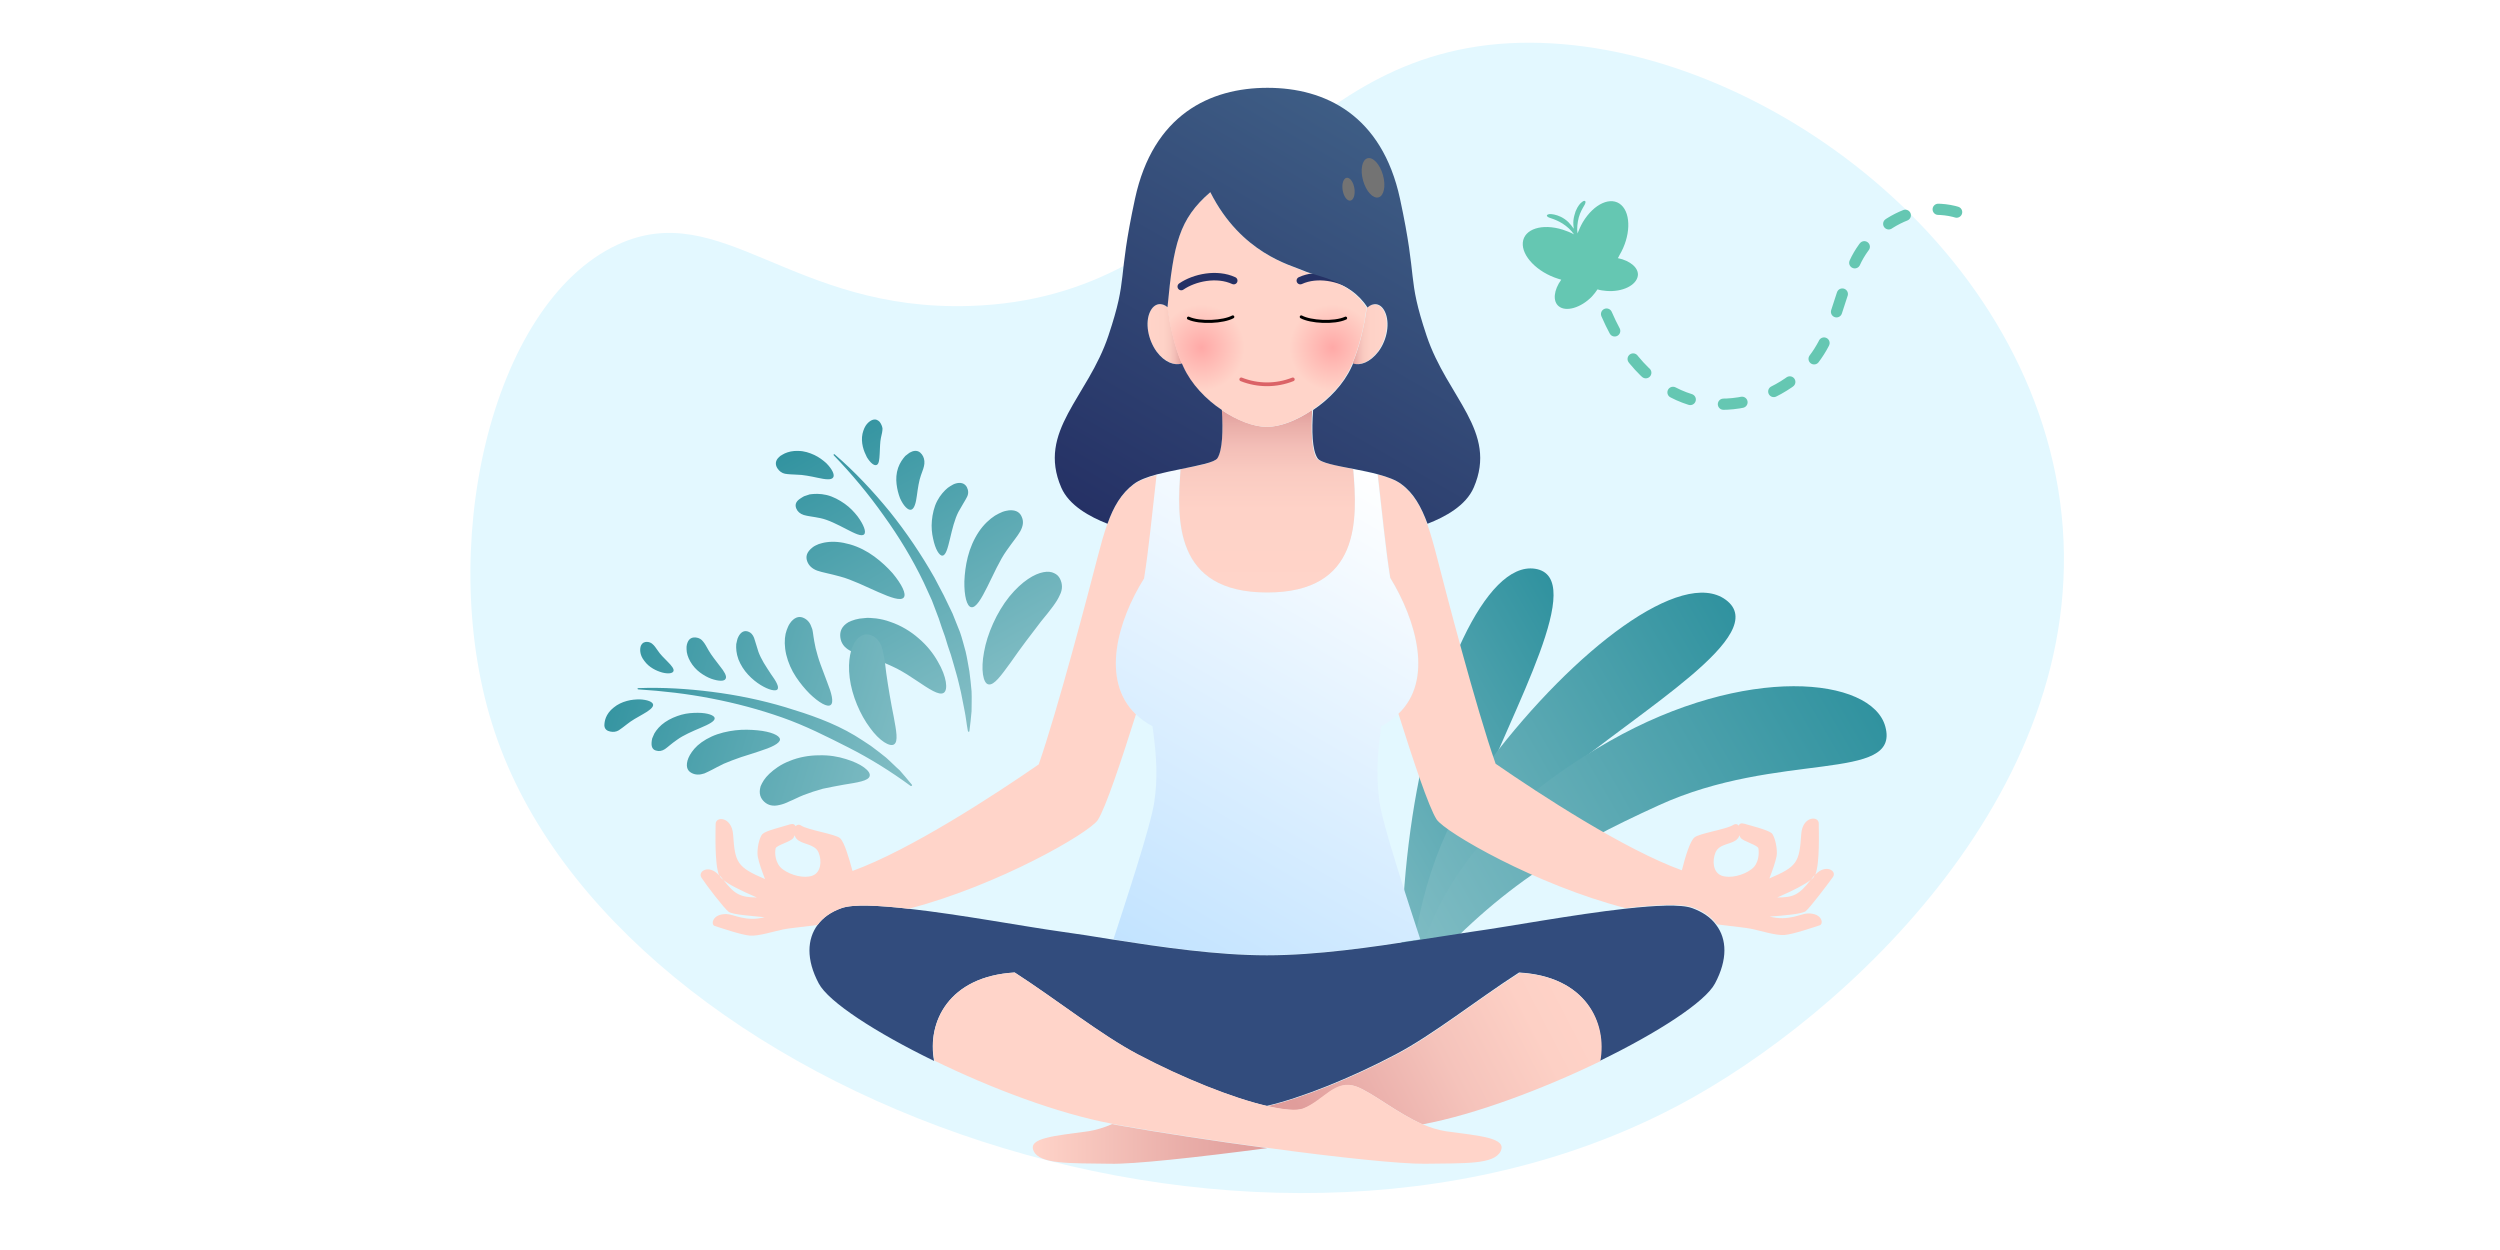 <?xml version="1.0" encoding="utf-8"?>
<!-- Generator: Adobe Illustrator 27.1.0, SVG Export Plug-In . SVG Version: 6.00 Build 0)  -->
<svg version="1.1" id="Layer_2" xmlns="http://www.w3.org/2000/svg" xmlns:xlink="http://www.w3.org/1999/xlink" x="0px" y="0px"
	 viewBox="0 0 800 400" style="enable-background:new 0 0 800 400;" xml:space="preserve">
<style type="text/css">
	.st0{fill:#FFFFFF;}
	.st1{fill:#E3F8FF;}
	.st2{fill:url(#SVGID_1_);}
	.st3{fill:url(#SVGID_00000149382762267689276280000000815406384332024721_);}
	.st4{fill:url(#SVGID_00000117636756260434034540000003199320988960609425_);}
	.st5{fill:url(#SVGID_00000054227348700235557450000001893626691366483852_);}
	.st6{fill:#324C7D;}
	.st7{fill:#FFD4C9;}
	.st8{fill:url(#SVGID_00000109750668867636507790000007717917379584909754_);}
	.st9{fill:url(#SVGID_00000119840723971600575870000004811816245590501266_);}
	.st10{fill:url(#SVGID_00000024701600059113980840000015304676853731368606_);}
	.st11{fill:url(#SVGID_00000008114569695678988620000007533744193614781840_);}
	.st12{fill:url(#SVGID_00000086661665510836780840000003586483740860698273_);}
	.st13{fill:none;stroke:#253165;stroke-width:2.393;stroke-linecap:round;stroke-linejoin:round;stroke-miterlimit:10;}
	.st14{clip-path:url(#SVGID_00000005262339989375447130000014990305725390453918_);}
	.st15{fill:url(#SVGID_00000068651910424467808440000002184783529182939273_);}
	.st16{fill:url(#SVGID_00000171711601433661575610000012702637945758876561_);}
	.st17{fill:none;stroke:#000000;stroke-width:0.598;stroke-miterlimit:10;}
	.st18{fill:none;stroke:#000000;stroke-width:0.969;stroke-linecap:round;stroke-linejoin:round;stroke-miterlimit:10;}
	.st19{fill:none;stroke:#DB6367;stroke-width:1.197;stroke-linecap:round;stroke-miterlimit:10;}
	.st20{fill:url(#SVGID_00000063633849055739342160000013043329758532224386_);}
	.st21{fill:url(#SVGID_00000168827807571067817110000001172249437210064546_);}
	.st22{fill:url(#SVGID_00000068663231380087231390000009057847481216612761_);}
	.st23{fill:#65C7B2;}
	
		.st24{fill:none;stroke:#65C7B2;stroke-width:3.59;stroke-linecap:round;stroke-linejoin:round;stroke-miterlimit:10;stroke-dasharray:5.983,10.77;}
	.st25{fill:#737373;}
</style>
<rect class="st0" width="800" height="400"/>
<path class="st1" d="M158.3,234.2c-19.2-57.4-1.6-136.9,39.3-155.9c33.3-15.4,55.6,21.5,112.9,19.6c79.3-2.6,95.2-75.2,165.7-83.5
	C546.7,6.3,640.8,66.2,657.8,152c18.2,91.8-61,168-115.4,198.8C406.9,427.6,197.4,351.4,158.3,234.2z"/>
<g>
	<linearGradient id="SVGID_1_" gradientUnits="userSpaceOnUse" x1="420.708" y1="286.097" x2="520.978" y2="228.206">
		<stop  offset="0" style="stop-color:#83BEC5"/>
		<stop  offset="1" style="stop-color:#30929F"/>
	</linearGradient>
	<path class="st2" d="M452,261.1c6.7-43.5,23.4-81.5,39.2-79.1c17.1,2.6-7,44.4-18.8,75.1c-12.9,33.9-17.9,54.2-23.2,78.5
		C447.6,308.3,448.4,284.6,452,261.1z"/>
	
		<linearGradient id="SVGID_00000028315230728352952550000005217231704975408307_" gradientUnits="userSpaceOnUse" x1="433.956" y1="287.561" x2="564.753" y2="212.045">
		<stop  offset="0" style="stop-color:#83BEC5"/>
		<stop  offset="1" style="stop-color:#30929F"/>
	</linearGradient>
	<path style="fill:url(#SVGID_00000028315230728352952550000005217231704975408307_);" d="M476.9,243.3
		c27.2-35.8,61.3-61.6,75.3-51.4c15.1,11-27.4,35.3-53.3,57c-28.6,24-35.3,37.3-48.3,67.4C454,283,462.2,262.6,476.9,243.3z"/>
	<g>
		
			<linearGradient id="SVGID_00000066505196103646007840000015993510861029133189_" gradientUnits="userSpaceOnUse" x1="445.473" y1="303.91" x2="595.014" y2="217.572">
			<stop  offset="0" style="stop-color:#83BEC5"/>
			<stop  offset="1" style="stop-color:#30929F"/>
		</linearGradient>
		<path style="fill:url(#SVGID_00000066505196103646007840000015993510861029133189_);" d="M515,237.2c43.7-24.9,84-20.5,88.3-4.7
			c4.9,18-34.3,7.7-72.5,25.2c-29.9,13.6-52.5,26.9-78.8,57.4C459.9,273.9,491.5,250.6,515,237.2z"/>
	</g>
	<g>
		
			<linearGradient id="SVGID_00000066482226678305524420000006643217455604417202_" gradientUnits="userSpaceOnUse" x1="366.101" y1="306.266" x2="451.667" y2="158.061">
			<stop  offset="0" style="stop-color:#C2E3FF"/>
			<stop  offset="1" style="stop-color:#FFFFFF"/>
		</linearGradient>
		<path style="fill:url(#SVGID_00000066482226678305524420000006643217455604417202_);" d="M368.8,232.4c-2.1-1.1-3.8-2.4-5.3-3.8
			c-11.4-10.9-5.9-30.1,2.5-43.7c1.5-9.3,2.6-21,4-33.1c2.5-0.7,5.2-1.2,7.7-1.7c-1.3,16-2.3,39.5,27.7,39.5
			c30,0,28.9-23.5,27.7-39.5c2.6,0.5,5.3,1.1,7.7,1.7c1.4,12.1,2.5,23.8,4,33.1c8.4,13.6,13.9,32.8,2.5,43.7
			c-1.5,1.4-3.2,2.7-5.3,3.8c-1.5,10.6-1.5,17-0.6,24c0.9,7.3,10,34.7,13.1,44.2c-15.5,2.4-33.1,5-49.1,5c-16,0-33.6-2.6-49.1-5
			c3.1-9.6,12.2-36.9,13.1-44.2C370.4,249.5,370.3,243.1,368.8,232.4z"/>
		<path class="st6" d="M324.7,311.2c-21.2,1.2-28.1,16-25.8,28.3c-18.7-9.1-33.8-18.9-36.9-24.8c-4.1-7.7-3.7-14.2-0.4-18.7h0
			c1.8-2.4,4.4-4.3,7.7-5.4c3.6-1.3,11.7-0.9,21.5,0.2c16.3,1.8,37.1,5.7,48.6,7.3c5.1,0.7,10.9,1.6,16.9,2.6
			c15.5,2.4,33.1,5,49.1,5c16,0,33.6-2.6,49.1-5c6-0.9,11.8-1.8,16.9-2.6c11.5-1.6,32.3-5.5,48.6-7.3c9.8-1.1,17.9-1.5,21.5-0.2
			c3.3,1.2,6,3,7.7,5.4h0c3.4,4.5,3.7,11-0.4,18.7c-3.1,5.9-18.2,15.7-36.9,24.8c2.3-12.3-4.5-27.1-25.8-28.3
			c-13.8,8.9-27.5,19.9-39.5,26.2c-14.4,7.6-30.4,14-41.3,16.5h0c-10.9-2.5-27-8.9-41.3-16.5C352.2,331.1,338.4,320.1,324.7,311.2z"
			/>
		<path class="st7" d="M579.4,281.6c-1.8,1.4-5.4,3.3-10.7,5.6C574,287.2,575.7,286.3,579.4,281.6c0.2-0.2,0.4-0.3,0.6-0.5
			c0.3-0.2,0.5-0.6,0.7-1.1c-0.2,0.2-0.3,0.4-0.5,0.6C579.9,281,579.7,281.3,579.4,281.6z M550.9,280.2c2.7,1,7-0.1,9.5-2
			c2.6-1.8,2.5-5.5,2.3-6.7c-0.2-1.1-4.8-2.2-5.7-3.4c-0.1-0.2-0.3-0.5-0.4-0.8c-0.1,0.4-0.3,0.8-0.6,1.1c-1.6,1.9-5.7,1.4-7,4.3
			C547.8,275.5,548.2,279.2,550.9,280.2z M444.9,184.9c-1.5-9.3-2.6-21-4-33.1c3,0.8,5.7,1.8,7.4,3.1c4,3,6.5,7.3,8.4,12.7
			c1.1,3.2,2.1,6.7,3.1,10.6c2.7,10.6,12.6,48.6,18.8,66.2c14.2,9.8,41.1,27.4,59.6,34.1c1.1-4.4,2.6-9.3,4-10.5
			c1.4-1.3,10.2-2.6,12.4-4c0.8-0.5,1.4-0.3,1.8,0.2c0.2-0.6,0.7-0.9,1.8-0.6c2.8,0.8,7.5,2,8.7,3c1.1,1,2,5.3,1.6,7.4
			c-0.4,2-1.3,4.5-2.3,7.1c8.9-3.8,9.6-5.1,10.2-14.2c0.4-5.8,5.6-5.9,5.6-3.4c0,2.3,0.4,12.6-1.1,16.4c3.3-3.6,7.1-1.2,5.6,0.8
			c-1.5,2.1-7.4,9.9-8.7,10.9c-1.3,0.9-7.2,1.4-11.5,1.7c6,1.6,10.1-1,12.2-1c4.7-0.1,5.1,3.4,3.8,3.8c-1.3,0.4-8.5,2.9-11.3,3.1
			c-2.8,0.2-7.7-1.4-10.7-2c-1.3-0.3-5.4-0.7-10.9-1.4h0c-1.8-2.4-4.4-4.3-7.7-5.4c-3.6-1.3-11.7-0.9-21.5,0.2
			c-28.7-7.4-57.8-24.3-60.5-28.4c-2.5-3.9-7.5-18.9-12.2-33.8C458.8,217.7,453.2,198.5,444.9,184.9z"/>
		
			<linearGradient id="SVGID_00000174590767967033048130000017283013663670426811_" gradientUnits="userSpaceOnUse" x1="432.758" y1="106.935" x2="443.716" y2="106.935">
			<stop  offset="0" style="stop-color:#E09D9B"/>
			<stop  offset="7.600141e-02" style="stop-color:#E9ADA8"/>
			<stop  offset="0.198" style="stop-color:#F3BEB7"/>
			<stop  offset="0.346" style="stop-color:#FACBC1"/>
			<stop  offset="0.543" style="stop-color:#FED2C7"/>
			<stop  offset="1" style="stop-color:#FFD4C9"/>
		</linearGradient>
		<path style="fill:url(#SVGID_00000174590767967033048130000017283013663670426811_);" d="M432.8,116.3c2.2-5.3,3.7-11.6,4.6-17.9
			c1.7-1.5,4.2-1.5,5.6,1.4c1.6,3.4,0.7,8.8-2.1,12.7C438.2,116,435,117.1,432.8,116.3z"/>
		
			<linearGradient id="SVGID_00000153665320170681710740000016968702760248329893_" gradientUnits="userSpaceOnUse" x1="405.462" y1="189.611" x2="405.462" y2="131.214">
			<stop  offset="0" style="stop-color:#FFD4C9"/>
			<stop  offset="0.457" style="stop-color:#FED2C7"/>
			<stop  offset="0.654" style="stop-color:#FACBC1"/>
			<stop  offset="0.802" style="stop-color:#F3BEB7"/>
			<stop  offset="0.924" style="stop-color:#E9ADA8"/>
			<stop  offset="1" style="stop-color:#E09D9B"/>
		</linearGradient>
		<path style="fill:url(#SVGID_00000153665320170681710740000016968702760248329893_);" d="M405.5,189.6c-30,0-28.9-23.5-27.7-39.5
			c5.7-1.1,10.8-2,11.7-3.5c1.7-2.6,1.9-8.7,1.4-15.4c5,3.3,10.3,5.4,14.5,5.4c4.2,0,9.5-2,14.5-5.4c-0.4,6.7-0.2,12.8,1.4,15.4
			c0.9,1.4,6,2.3,11.7,3.5C434.4,166.1,435.5,189.6,405.5,189.6z"/>
		<path class="st7" d="M387.3,61.5c9.9,19.6,25.7,23.3,29.5,25.1c3.8,1.8,14.8,2.9,20.5,11.8c-0.9,6.3-2.4,12.6-4.6,17.9
			c-0.2,0.4-0.3,0.7-0.5,1.1c-2.5,5.5-7.2,10.4-12.3,13.8c-5,3.3-10.3,5.4-14.5,5.4c-4.2,0-9.5-2-14.5-5.4
			c-5.1-3.4-9.8-8.3-12.3-13.8c-0.2-0.4-0.3-0.7-0.5-1.1c-2.2-5.3-3.7-11.7-4.6-18v0C375.4,78.1,377.3,70.1,387.3,61.5z"/>
		
			<linearGradient id="SVGID_00000182520925006726028440000000325298538550381472_" gradientUnits="userSpaceOnUse" x1="421.199" y1="365.791" x2="516.173" y2="316.56">
			<stop  offset="0" style="stop-color:#E09D9B"/>
			<stop  offset="0.171" style="stop-color:#E9ADA9"/>
			<stop  offset="0.459" style="stop-color:#F5C3BB"/>
			<stop  offset="0.739" style="stop-color:#FDD0C5"/>
			<stop  offset="1" style="stop-color:#FFD4C9"/>
		</linearGradient>
		<path style="fill:url(#SVGID_00000182520925006726028440000000325298538550381472_);" d="M405.5,354c10.9-2.5,26.9-8.9,41.3-16.5
			c12-6.3,25.7-17.4,39.5-26.2c21.2,1.2,28.1,16,25.8,28.3c-18.2,8.8-39.8,17-56.9,20.2c-8.1-3.6-15.8-10-21-12
			c-6.8-2.6-10.4,4.5-17.1,7C414.9,355.6,410.8,355.2,405.5,354z"/>
		<path class="st7" d="M324.7,311.2c13.8,8.9,27.5,19.9,39.5,26.2c14.4,7.6,30.4,14,41.3,16.5h0c5.3,1.2,9.4,1.6,11.5,0.8
			c6.6-2.6,10.2-9.6,17.1-7c5.2,2,12.8,8.4,21,12c2.5,1.1,5,1.9,7.6,2.3c10.9,1.5,19.6,2.1,17.5,6.4c-2.1,4.3-11.5,3.8-24.3,4
			c-7.4,0.1-27.8-2-50.4-5.1c0,0,0,0,0,0h0c-16.5-2.2-34.1-4.9-48.8-7.5c-0.3,0-0.6-0.1-0.8-0.2c-17.2-3.2-38.7-11.3-56.9-20.2
			C296.6,327.2,303.5,312.5,324.7,311.2z"/>
		
			<linearGradient id="SVGID_00000066485437689093392250000003784585643106520971_" gradientUnits="userSpaceOnUse" x1="330.444" y1="366.086" x2="405.426" y2="366.086">
			<stop  offset="0" style="stop-color:#FFD4C9"/>
			<stop  offset="0.653" style="stop-color:#E9ADA8"/>
			<stop  offset="1" style="stop-color:#E09D9B"/>
		</linearGradient>
		<path style="fill:url(#SVGID_00000066485437689093392250000003784585643106520971_);" d="M355.1,372.4c-12.8-0.2-22.2,0.2-24.3-4
			c-2.1-4.3,6.6-4.9,17.5-6.4c2.5-0.4,5.1-1.2,7.6-2.3c0.3,0.1,0.6,0.1,0.8,0.2c14.6,2.6,32.3,5.3,48.8,7.5
			C382.8,370.4,362.5,372.6,355.1,372.4z"/>
		
			<linearGradient id="SVGID_00000134244515521573636570000017739360142985782187_" gradientUnits="userSpaceOnUse" x1="367.208" y1="106.935" x2="378.166" y2="106.935">
			<stop  offset="0" style="stop-color:#FFD4C9"/>
			<stop  offset="0.457" style="stop-color:#FED2C7"/>
			<stop  offset="0.654" style="stop-color:#FACBC1"/>
			<stop  offset="0.802" style="stop-color:#F3BEB7"/>
			<stop  offset="0.924" style="stop-color:#E9ADA8"/>
			<stop  offset="1" style="stop-color:#E09D9B"/>
		</linearGradient>
		<path style="fill:url(#SVGID_00000134244515521573636570000017739360142985782187_);" d="M373.6,98.3c0.9,6.3,2.3,12.6,4.6,18
			c-2.2,0.8-5.4-0.3-8.1-3.8c-2.9-3.9-3.7-9.3-2.1-12.7C369.3,96.8,371.9,96.8,373.6,98.3z"/>
		<path class="st7" d="M250.5,278.2c2.6,1.9,6.8,3,9.5,2c2.7-1,3.1-4.7,1.9-7.5c-1.3-2.8-5.4-2.4-7-4.3c-0.3-0.3-0.5-0.7-0.6-1.1
			c-0.1,0.3-0.3,0.6-0.4,0.8c-0.8,1.3-5.4,2.3-5.7,3.4C247.9,272.7,247.9,276.3,250.5,278.2z M230.9,281.1c0.2,0.2,0.4,0.3,0.6,0.5
			c3.7,4.7,5.4,5.5,10.7,5.6c-5.3-2.3-8.9-4.1-10.7-5.6c-0.3-0.3-0.5-0.7-0.8-1c-0.2-0.2-0.3-0.4-0.5-0.6
			C230.4,280.5,230.6,280.9,230.9,281.1z M363.5,228.6c-4.7,14.9-9.7,29.9-12.2,33.8c-2.7,4.1-31.7,20.9-60.5,28.4
			c-9.8-1.1-17.9-1.5-21.5-0.2c-3.3,1.2-6,3-7.7,5.4h0c-5.6,0.7-9.6,1.1-10.9,1.4c-3,0.6-7.9,2.2-10.7,2c-2.8-0.2-10-2.7-11.3-3.1
			c-1.3-0.4-0.8-3.9,3.8-3.8c2.1,0,6.2,2.6,12.2,1c-4.2-0.4-10.1-0.8-11.5-1.7c-1.4-1-7.3-8.7-8.7-10.9c-1.4-2,2.3-4.5,5.6-0.8
			c-1.5-3.8-1.1-14.1-1.1-16.4c0-2.6,5.2-2.4,5.6,3.4c0.6,9,1.3,10.4,10.2,14.2c-1-2.6-1.9-5.1-2.3-7.1c-0.4-2.1,0.4-6.4,1.6-7.4
			c1.1-1,5.8-2.1,8.7-3c1-0.3,1.5,0,1.8,0.6c0.4-0.5,1-0.7,1.8-0.2c2.1,1.4,10.9,2.7,12.4,4c1.4,1.3,2.8,6.1,4,10.5
			c18.5-6.7,45.4-24.3,59.6-34.1c6.1-17.6,16.1-55.7,18.8-66.2c1-3.9,2-7.5,3.1-10.6c2-5.4,4.4-9.8,8.4-12.7
			c1.7-1.3,4.4-2.3,7.4-3.1c-1.4,12.1-2.5,23.8-4,33.1C357.7,198.5,352.1,217.7,363.5,228.6z"/>
		<g>
			<path class="st13" d="M378,91.7c4.2-2.9,11.4-4.4,16.8-1.9"/>
		</g>
		<g>
			<defs>
				<path id="SVGID_00000132051778113315165200000005990138402079268791_" d="M387.3,61.5c9.9,19.6,25.7,23.3,29.5,25.1
					c3.8,1.8,14.8,2.9,20.5,11.8c-0.9,6.3-2.4,12.6-4.6,17.9c-0.2,0.4-0.3,0.7-0.5,1.1c-2.5,5.5-7.2,10.4-12.3,13.8
					c-5,3.3-10.3,5.4-14.5,5.4c-4.2,0-9.5-2-14.5-5.4c-5.1-3.4-9.8-8.3-12.3-13.8c-0.2-0.4-0.3-0.7-0.5-1.1
					c-2.2-5.3-3.7-11.7-4.6-18v0C375.4,78.1,377.3,70.1,387.3,61.5z"/>
			</defs>
			<clipPath id="SVGID_00000062178731650438180000000015926909653257861522_">
				<use xlink:href="#SVGID_00000132051778113315165200000005990138402079268791_"  style="overflow:visible;"/>
			</clipPath>
			<g style="clip-path:url(#SVGID_00000062178731650438180000000015926909653257861522_);">
				
					<radialGradient id="SVGID_00000001634497862875113430000014905096204930957188_" cx="384.491" cy="111.237" r="13.756" gradientUnits="userSpaceOnUse">
					<stop  offset="0" style="stop-color:#FFA9A7"/>
					<stop  offset="1" style="stop-color:#FFD4C9"/>
				</radialGradient>
				<circle style="fill:url(#SVGID_00000001634497862875113430000014905096204930957188_);" cx="384.5" cy="111.2" r="13.8"/>
				
					<radialGradient id="SVGID_00000097483134695598085430000007641971251004757154_" cx="426.433" cy="111.237" r="13.756" gradientUnits="userSpaceOnUse">
					<stop  offset="0" style="stop-color:#FFA9A7"/>
					<stop  offset="1" style="stop-color:#FFD4C9"/>
				</radialGradient>
				<circle style="fill:url(#SVGID_00000097483134695598085430000007641971251004757154_);" cx="426.4" cy="111.2" r="13.8"/>
			</g>
		</g>
		<g>
			<path class="st17" d="M397.2,121.4c5.3,2.1,11.2,2.1,16.5,0"/>
		</g>
		<g>
			<g>
				<path class="st18" d="M380.3,101.8c3.7,1.7,11.3,1.2,14.2-0.4"/>
			</g>
			<g>
				<path class="st18" d="M430.6,101.8c-3.7,1.7-11.3,1.2-14.2-0.4"/>
			</g>
		</g>
		<g>
			<path class="st13" d="M432.9,91.7c-4.2-2.9-11.4-4.4-16.8-1.9"/>
		</g>
		<g>
			<path class="st19" d="M413.7,121.4c-5.3,2.1-11.2,2.1-16.5,0"/>
		</g>
		
			<linearGradient id="SVGID_00000058561971668169954230000002424806696738346172_" gradientUnits="userSpaceOnUse" x1="375.006" y1="180.294" x2="451.766" y2="47.341">
			<stop  offset="0" style="stop-color:#253165"/>
			<stop  offset="1" style="stop-color:#3E5D85"/>
		</linearGradient>
		<path style="fill:url(#SVGID_00000058561971668169954230000002424806696738346172_);" d="M387.3,61.5c-10,8.6-11.8,16.6-13.7,36.8
			v0c-1.7-1.5-4.2-1.5-5.6,1.5c-1.6,3.4-0.7,8.8,2.1,12.7c2.6,3.5,5.8,4.6,8.1,3.8c0.2,0.4,0.3,0.7,0.5,1.1
			c2.5,5.5,7.2,10.4,12.3,13.8c0.4,6.7,0.2,12.8-1.4,15.4c-0.9,1.4-6,2.3-11.7,3.5c-2.6,0.5-5.3,1.1-7.7,1.7c-3,0.8-5.7,1.8-7.4,3.1
			c-4,3-6.5,7.3-8.4,12.7c-5.6-2.2-12.3-5.8-14.8-11.6c-7.8-18.1,8.5-28.8,15.1-48.6c6.4-19.2,2.7-16.9,8.5-43.8
			c5.8-26.9,24-35.5,42.4-35.5c18.4,0,36.6,8.7,42.4,35.5c5.8,26.9,2.1,24.6,8.5,43.8c6.6,19.8,22.9,30.6,15.1,48.6
			c-2.5,5.8-9.1,9.4-14.8,11.6c-2-5.4-4.4-9.8-8.4-12.7c-1.7-1.3-4.4-2.3-7.4-3.1c-2.5-0.7-5.2-1.2-7.7-1.7
			c-5.7-1.1-10.8-2-11.7-3.5c-1.7-2.6-1.9-8.7-1.4-15.4c5.1-3.4,9.8-8.3,12.3-13.8c0.2-0.4,0.3-0.7,0.5-1.1c2.2,0.8,5.4-0.3,8.1-3.8
			c2.9-3.9,3.7-9.3,2.1-12.7c-1.4-3-3.9-3-5.6-1.4c-5.7-8.9-16.7-10-20.5-11.8C413,84.8,397.2,81.1,387.3,61.5z"/>
	</g>
	
		<linearGradient id="SVGID_00000169519353394545655410000004890625223450102420_" gradientUnits="userSpaceOnUse" x1="320.018" y1="223.25" x2="268.624" y2="132.301">
		<stop  offset="0" style="stop-color:#83BEC5"/>
		<stop  offset="1" style="stop-color:#30929F"/>
	</linearGradient>
	<path style="fill:url(#SVGID_00000169519353394545655410000004890625223450102420_);" d="M309.7,233.8c-0.4-2.1-0.6-4.2-1-6.2
		l-1.2-6.1c-0.5-2-0.9-4-1.5-6c-0.6-2-1.1-4-1.7-5.9c-0.7-1.9-1.3-3.9-1.9-5.9c-0.7-1.9-1.4-3.9-2-5.8l-2.2-5.8l-2.6-5.7
		c-3.6-7.5-7.9-14.6-12.8-21.4c-4.8-6.8-10.2-13.3-16-19.3c-0.1-0.1-0.1-0.2,0-0.3c0.1-0.1,0.2-0.1,0.3,0
		c6.4,5.5,12.2,11.7,17.6,18.3c5.3,6.6,10.1,13.7,14.3,21.1l3,5.7l2.8,5.8c0.8,2,1.6,4,2.4,6c0.7,2,1.2,4.1,1.8,6.2
		c0.5,2.1,0.8,4.2,1.2,6.3c0.3,2.1,0.5,4.3,0.7,6.4c0.1,2.2,0,4.3,0,6.4c-0.2,2.1-0.4,4.3-0.7,6.4c0,0.1-0.1,0.2-0.3,0.2
		C309.8,234,309.7,233.9,309.7,233.8L309.7,233.8z M339.2,185.2c-0.4-0.8-1-1.4-1.9-1.8c-0.8-0.4-2-0.6-3.4-0.3
		c-2.8,0.5-6.8,2.8-10.9,7.8c-4.1,5.1-7.1,12-8.1,17.7c-1.1,5.7-0.3,10.1,1.4,10.4c1.8,0.4,4.1-2.9,7.1-7c2.9-4.2,6.6-9.1,9.7-13.1
		c3.2-3.9,5.1-6.3,6-8.4C340.1,188.6,340,186.8,339.2,185.2z M268.9,203.9c0.2,1.8,1.2,3.3,3.1,4.3c1,0.6,2.2,1,3.6,1.5
		c0.7,0.2,1.5,0.5,2.4,0.7c0.8,0.3,1.8,0.5,2.8,0.9c2,0.7,4.1,1.6,6.3,2.7c2.1,1.1,4.3,2.5,6.2,3.8c3.9,2.6,7.2,4.9,8.7,3.9
		c1.4-0.9,1-5.1-1.9-10c-1.4-2.5-3.4-5.1-6.1-7.4c-2.6-2.3-5.8-4.2-9.1-5.3c-1.6-0.6-3.1-0.9-4.5-1.1c-1.4-0.1-2.6-0.3-3.8-0.1
		c-2.2,0.1-3.9,0.7-5.1,1.3C269.3,200.4,268.7,202.1,268.9,203.9z M327,165.5c-0.5-1.3-1.6-2.4-4.1-2.2c-0.6,0.1-1.3,0.2-2.1,0.5
		c-0.7,0.3-1.6,0.7-2.4,1.2c-1.7,1.1-3.6,2.8-5.2,5.2c-1.6,2.4-2.8,5.2-3.5,8c-0.7,2.7-1,5.4-1.1,7.8c-0.1,4.7,0.8,8.1,2.2,8.3
		c3,0.6,7-12.1,11.3-18.1c2.1-3,3.5-4.6,4.4-6.2C327.4,168.3,327.6,166.9,327,165.5z M258.3,179.6c0.5,1.4,1.6,2.4,3.2,3
		c1.7,0.6,3.8,0.9,7.4,1.9c7.2,1.9,18.4,9.1,20.3,6.7c0.9-1.1-0.6-4.2-3.6-7.8c-1.6-1.8-3.5-3.6-5.8-5.3c-2.3-1.7-5-3.1-7.8-3.9
		c-2.8-0.8-5.3-1-7.4-0.7c-1,0.1-1.9,0.4-2.6,0.6c-0.7,0.3-1.4,0.6-1.9,1C258,176.7,257.8,178.2,258.3,179.6z M309.4,155.9
		c-0.5-0.9-1.4-1.6-3.1-1.3c-0.4,0.1-0.9,0.2-1.4,0.5c-0.5,0.3-1.1,0.6-1.6,1c-1.1,0.9-2.4,2.3-3.4,4.2c-1,1.9-1.5,4.2-1.7,6.3
		c-0.2,2.1,0,4.1,0.4,5.8c0.7,3.4,2,5.5,3,5.4c1.1-0.1,1.7-2.5,2.4-5.4c0.7-3,1.5-6.3,2.7-8.6c1.2-2.2,2.1-3.5,2.7-4.7
		C310,158,309.9,156.9,309.4,155.9z M254.8,162.7c0.4,1,1.2,1.7,2.4,2.1c1.3,0.4,2.9,0.5,5.3,1c2.5,0.5,5.6,2.1,8.3,3.5
		c2.7,1.4,4.9,2.5,5.7,1.7c0.8-0.7-0.1-3.1-2.1-5.8c-1.1-1.4-2.4-2.8-4.1-4c-1.7-1.2-3.7-2.3-5.8-2.8c-2.1-0.5-4-0.4-5.4-0.2
		c-0.7,0.2-1.3,0.4-1.8,0.6c-0.5,0.3-0.9,0.5-1.3,0.8C254.5,160.6,254.4,161.7,254.8,162.7z M295,145.4c-0.6-0.8-1.5-1.4-2.9-1
		c-0.3,0.1-0.7,0.3-1.1,0.5c-0.4,0.3-0.8,0.6-1.3,1c-0.8,0.9-1.7,2.1-2.3,3.8c-0.6,1.7-0.7,3.6-0.5,5.2c0.2,1.7,0.6,3.2,1.1,4.5
		c1.1,2.5,2.6,4,3.6,3.7c1-0.3,1.5-2.2,1.8-4.5c0.3-2.3,0.7-4.9,1.3-6.5c0.6-1.6,1-2.7,1.1-3.7C295.9,147.2,295.6,146.2,295,145.4z
		 M248.8,149.9c0.6,0.9,1.4,1.5,2.4,1.7c1.1,0.2,2.2,0.2,3.9,0.3c1.7,0,4.3,0.5,6.6,1c2.3,0.5,4.3,0.8,4.9-0.1
		c0.6-0.8-0.3-2.7-2.2-4.6c-1-0.9-2.3-1.9-3.8-2.6c-1.5-0.7-3.3-1.3-5.1-1.3c-1.8-0.1-3.3,0.3-4.4,0.8c-0.5,0.3-1,0.5-1.4,0.8
		c-0.4,0.3-0.6,0.6-0.9,0.9C248,147.9,248.2,149,248.8,149.9z M281.5,135c-0.6-0.6-1.3-1-2.4-0.6c-0.5,0.2-1.1,0.6-1.7,1.3
		c-0.6,0.7-1.1,1.8-1.4,3.1c-0.3,1.4-0.2,2.8,0.1,4.1c0.3,1.3,0.8,2.4,1.3,3.4c1.1,1.8,2.3,2.8,3.1,2.5c0.8-0.3,0.9-1.8,1-3.6
		c0.1-1.8,0.1-3.8,0.4-5.1c0.3-1.3,0.5-2.1,0.5-3C282.3,136.4,282,135.7,281.5,135z"/>
	
		<linearGradient id="SVGID_00000092416089851391802090000018289925216381821312_" gradientUnits="userSpaceOnUse" x1="294.237" y1="240.109" x2="192.923" y2="209.09">
		<stop  offset="0" style="stop-color:#83BEC5"/>
		<stop  offset="1" style="stop-color:#30929F"/>
	</linearGradient>
	<path style="fill:url(#SVGID_00000092416089851391802090000018289925216381821312_);" d="M291.4,251.5c-6.4-4.7-13-8.8-19.9-12.3
		c-6.9-3.5-13.8-7-21.2-9.6c-7.4-2.6-14.9-4.6-22.7-6.1c-7.7-1.5-15.5-2.4-23.4-2.9c-0.1,0-0.2-0.1-0.2-0.2c0-0.1,0.1-0.2,0.2-0.2
		c7.9-0.3,15.9,0.2,23.7,1.2c7.9,1,15.7,2.6,23.4,4.9c7.6,2.3,15.3,4.9,22.3,9.1c1.7,1,3.4,2.2,5.1,3.3c1.6,1.2,3.2,2.4,4.8,3.7
		c1.5,1.3,2.9,2.8,4.4,4.1c1.3,1.5,2.6,3,3.9,4.6c0.1,0.1,0.1,0.2,0,0.3C291.6,251.6,291.5,251.5,291.4,251.5L291.4,251.5z
		 M278.5,203.2c-0.8-0.2-1.5-0.3-2.3,0c-0.8,0.3-1.7,0.9-2.4,1.9c-1.5,2.1-2.6,6.1-1.9,11.8c0.7,5.7,3.4,11.9,6.5,16
		c3,4.2,6.4,6.2,7.7,5.3c1.4-0.9,0.7-4.4-0.1-8.8c-0.9-4.4-1.8-9.7-2.4-14c-0.5-4.4-0.9-6.9-1.6-8.8
		C281.2,204.8,280.1,203.7,278.5,203.2z M244.6,256.6c1.2,1.1,2.8,1.5,4.8,1c1-0.2,2.1-0.6,3.3-1.2c1.3-0.5,2.7-1.3,4.5-2
		c1.8-0.7,3.9-1.4,6.1-2c2.2-0.5,4.6-0.9,6.7-1.3c4.3-0.7,8-1.2,8.3-2.8c0.4-1.5-2.6-3.9-7.6-5.4c-2.5-0.8-5.4-1.3-8.6-1.2
		c-3.2,0-6.5,0.6-9.4,1.8c-2.9,1.1-5,2.7-6.5,4.1c-1.5,1.4-2.3,2.8-2.8,4C242.7,254,243.4,255.5,244.6,256.6z M257.3,197.8
		c-1.2-0.6-2.6-0.6-4.1,1.1c-0.3,0.4-0.7,0.9-1,1.6c-0.3,0.7-0.6,1.4-0.8,2.3c-0.4,1.8-0.4,4.1,0.2,6.7c0.6,2.5,1.7,5,3.1,7.1
		c1.4,2.1,2.9,3.9,4.4,5.4c3,2.9,5.7,4.4,6.7,3.6c1.1-0.8,0.3-3.8-1.1-7.3c-0.7-1.9-1.4-3.8-2.1-5.6c-0.7-1.9-1.2-3.7-1.6-5.3
		c-0.3-1.6-0.6-2.8-0.7-3.8c-0.1-0.5-0.1-1-0.2-1.4c-0.1-0.4-0.1-0.8-0.3-1.2C259.3,199.4,258.5,198.4,257.3,197.8z M221.4,247.4
		c1.2,0.6,2.5,0.6,4,0.1c0.7-0.3,1.5-0.7,2.5-1.2c0.9-0.5,2.1-1.1,3.7-1.9c1.6-0.7,3.5-1.4,5.5-2.1c2-0.6,4-1.3,5.9-1.9
		c3.8-1.2,6.6-2.5,6.6-3.8c-0.1-1.3-3-2.5-7.2-2.9c-2.1-0.2-4.6-0.3-7.1,0c-2.5,0.3-5.2,0.9-7.6,2c-2.4,1.1-4.3,2.5-5.5,3.9
		c-1.2,1.4-1.9,2.7-2.2,3.8C219.4,245.7,220.2,246.8,221.4,247.4z M239.4,202.1c-0.9-0.3-1.9-0.2-2.8,1.1c-0.2,0.3-0.4,0.7-0.6,1.2
		c-0.1,0.5-0.3,1.1-0.4,1.7c-0.1,1.3,0,3,0.7,4.9c0.7,1.8,1.8,3.5,3.1,4.9c1.3,1.4,2.7,2.5,4,3.3c2.6,1.6,4.8,2.1,5.4,1.4
		c0.6-0.8-0.5-2.7-2.1-4.9c-0.7-1.1-1.6-2.4-2.3-3.6c-0.7-1.2-1.3-2.4-1.7-3.5c-0.7-2.1-1-3.4-1.4-4.5
		C240.9,203.1,240.3,202.4,239.4,202.1z M210,240.2c0.9,0.3,1.9,0.1,2.8-0.5c1-0.7,2-1.7,3.9-3c1.9-1.4,4.9-2.7,7.5-3.8
		c2.6-1.1,4.6-2.1,4.5-3.1c-0.1-0.9-2.3-1.7-5.4-1.7c-1.6,0-3.4,0.1-5.2,0.6c-1.8,0.5-3.7,1.3-5.3,2.4c-1.6,1.1-2.7,2.4-3.4,3.6
		c-0.3,0.6-0.5,1.2-0.7,1.6c-0.1,0.5-0.2,1-0.2,1.4C208.4,239.3,209.1,240,210,240.2z M222.7,204c-0.9-0.1-1.9,0.1-2.5,1.2
		c-0.3,0.6-0.6,1.4-0.5,2.6c0,1.1,0.4,2.5,1.2,3.9c0.8,1.4,1.9,2.6,3.1,3.5c1.2,0.9,2.5,1.6,3.6,2c2.3,0.8,4.2,0.9,4.6,0
		c0.5-0.8-0.5-2.4-1.8-4c-1.3-1.7-2.8-3.6-3.6-5c-0.8-1.4-1.2-2.2-1.8-2.9C224.5,204.6,223.7,204.1,222.7,204z M195.3,234.1
		c0.9,0.2,1.9,0.1,2.7-0.4c0.8-0.5,1.5-1.1,2.7-2c1.2-1,3.3-2.2,5.1-3.2c1.8-1,3.3-2.1,3.2-3c-0.1-0.9-1.8-1.6-4.3-1.7
		c-1.2,0-2.7,0.1-4.1,0.5c-1.5,0.4-3,1.1-4.2,2.1c-1.3,1-2.1,2.2-2.5,3.2c-0.4,1-0.5,1.9-0.5,2.6
		C193.5,233.4,194.3,233.9,195.3,234.1z M207,205.4c-0.7,0-1.4,0.2-1.9,1.2c-0.2,0.5-0.3,1.2-0.2,2c0.1,0.9,0.5,1.9,1.3,2.9
		c1.5,2.1,3.9,3.2,5.7,3.7c1.9,0.5,3.3,0.3,3.6-0.4c0.3-0.7-0.6-1.8-1.8-3c-1.2-1.2-2.5-2.5-3.2-3.6c-0.7-1-1.1-1.6-1.7-2.1
		C208.4,205.7,207.7,205.4,207,205.4z"/>
	<path class="st23" d="M517.7,82.6c0.2-0.3,0.4-0.6,0.5-0.9c3.6-6,3.8-13.2,0.6-16.1c-3.2-2.9-8.7-0.5-12.3,5.5
		c-0.7,1.2-1.2,2.4-1.7,3.6c0-0.4-0.1-0.8-0.1-1.3c0-1.6,0.3-3.5,0.9-5c0.6-1.5,1.2-2.3,1.5-2.9c0.3-0.6,0.3-0.9,0.2-1.1
		c-0.2-0.2-0.5-0.2-1,0.2c-0.6,0.4-1.4,1.3-2.1,3c-0.3,0.9-0.6,1.9-0.7,2.9c-0.1,0.9,0,1.9,0.1,2.7c-0.5-0.7-1-1.4-1.7-2.1
		c-0.7-0.7-1.6-1.3-2.4-1.7c-1.7-0.8-2.9-0.9-3.6-0.9c-0.7,0.1-0.9,0.3-0.9,0.5c0,0.2,0.3,0.5,0.9,0.7c0.6,0.2,1.6,0.5,3,1.2
		c1.4,0.7,3,1.9,4,3.1c0.3,0.4,0.6,0.7,0.8,1c-1.1-0.6-2.4-1.1-3.6-1.5c-6.7-2.1-12.4-0.2-12.8,4.1c-0.4,4.3,4.6,9.5,11.3,11.6
		c0.3,0.1,0.7,0.2,1,0.3c-2.4,3.3-2.8,6.9-0.8,8.5c2.3,1.9,7.1,0.5,10.6-3.1c0.7-0.8,1.3-1.5,1.8-2.3c0.9,0.3,1.9,0.4,2.9,0.5
		c5.1,0.4,9.5-1.8,10-4.8C524.5,85.8,521.7,83.4,517.7,82.6z"/>
	<path class="st24" d="M514.1,100.5c13.6,31.4,39.1,33.9,56.7,23c17-10.6,15.3-25.1,23.3-40.6c7.1-13.7,25.4-21.3,39.4-11.5"/>
	<ellipse transform="matrix(0.962 -0.272 0.272 0.962 1.065 121.611)" class="st25" cx="439.5" cy="57" rx="3.3" ry="6.5"/>
	<ellipse transform="matrix(0.987 -0.161 0.161 0.987 -4.106 70.301)" class="st25" cx="431.5" cy="60.5" rx="1.9" ry="3.7"/>
</g>
</svg>

